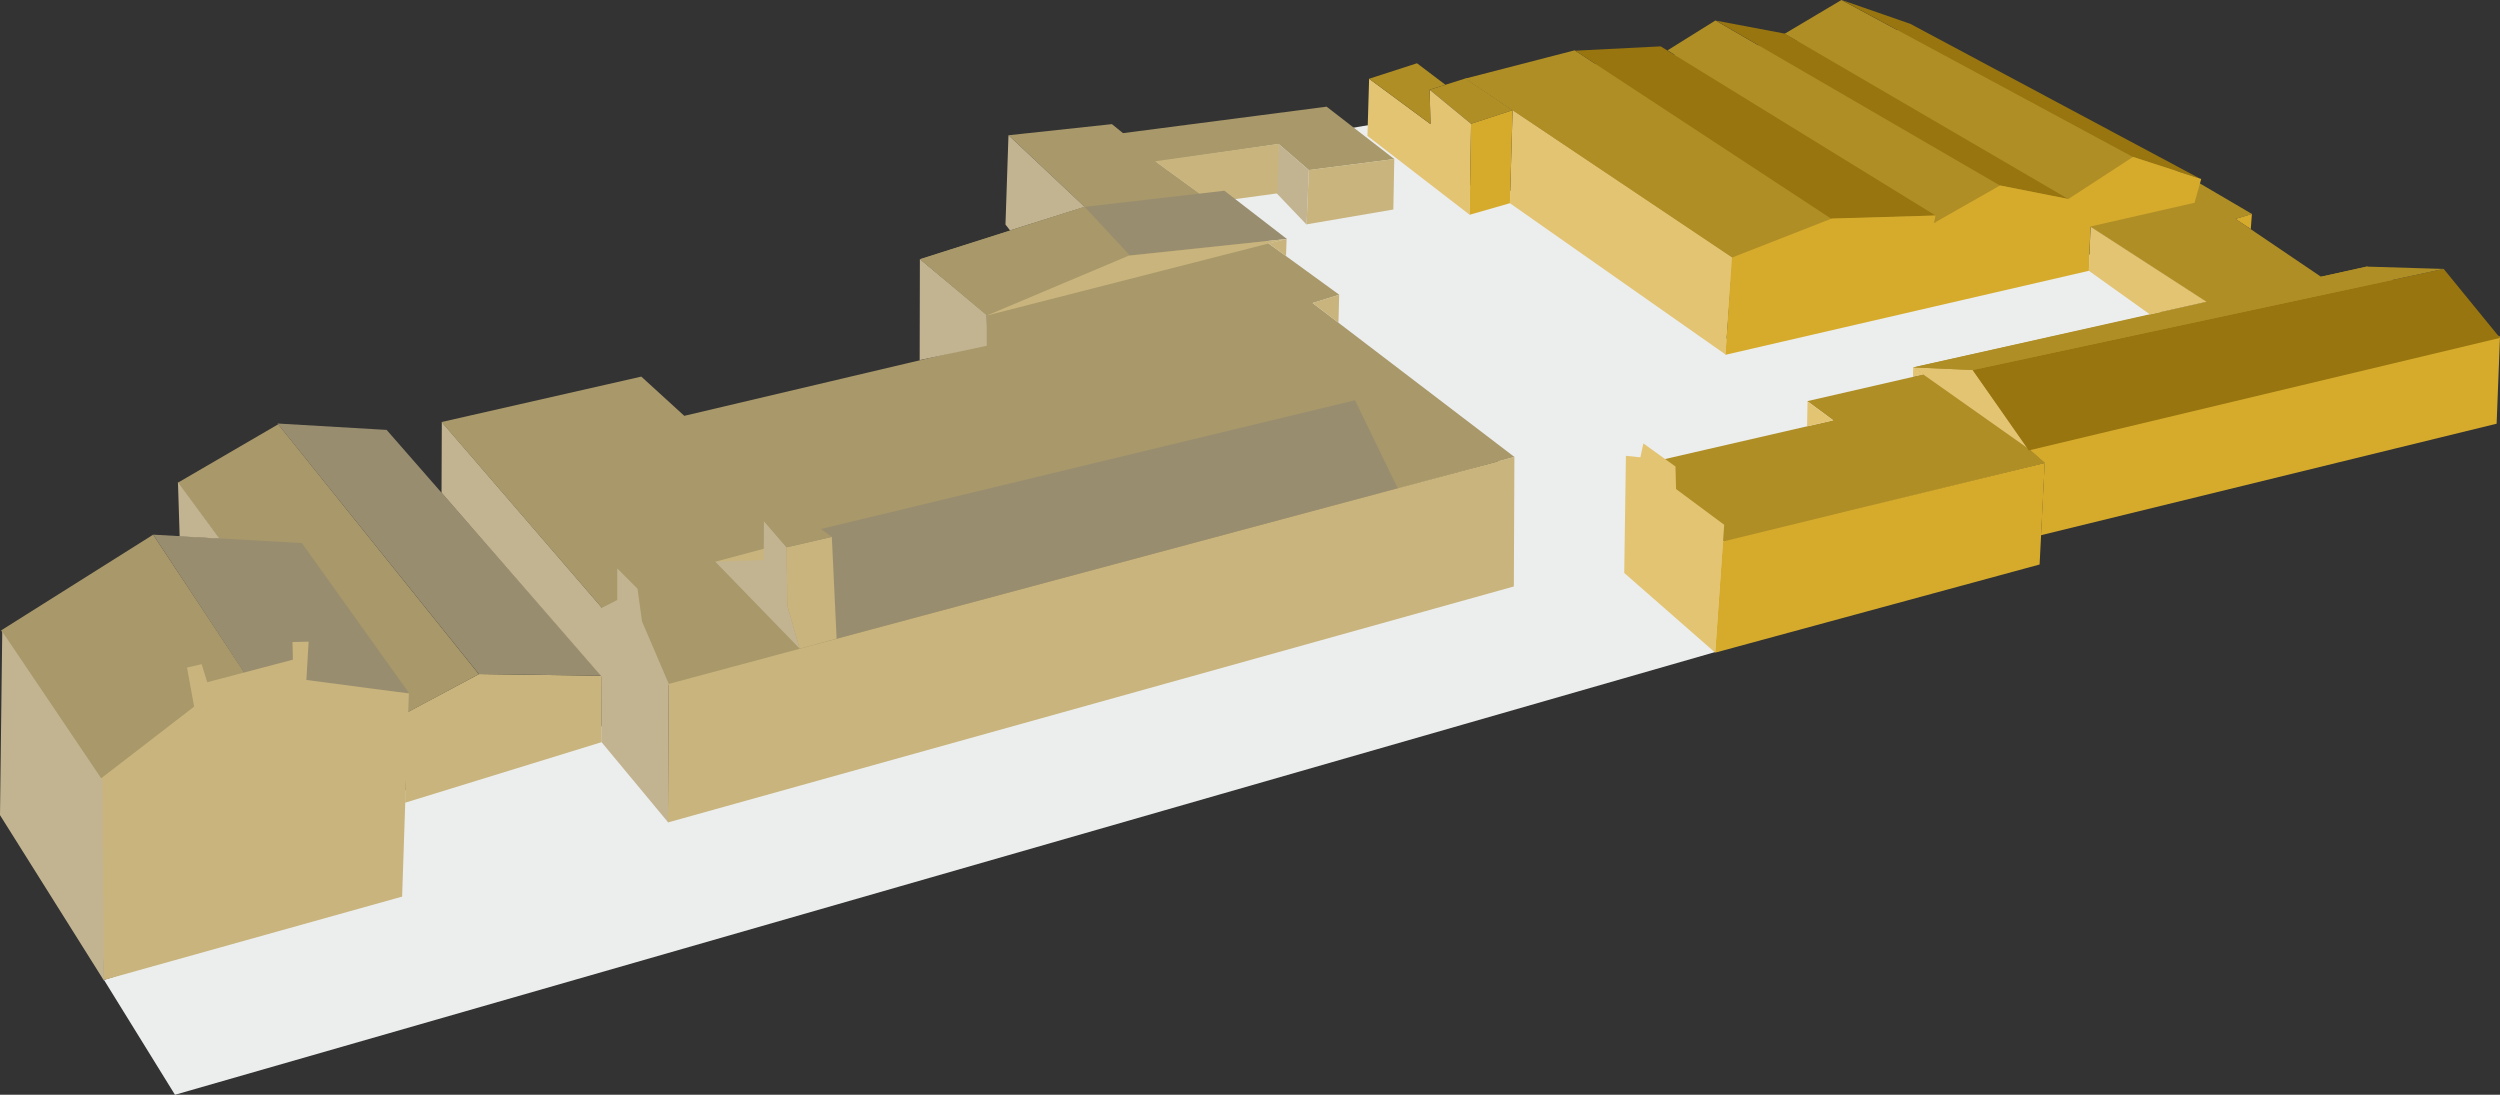 <?xml version="1.0" encoding="utf-8"?>
<!-- Generator: Adobe Illustrator 23.1.1, SVG Export Plug-In . SVG Version: 6.00 Build 0)  -->
<svg version="1.1" id="Ebene_2" xmlns="http://www.w3.org/2000/svg" xmlns:xlink="http://www.w3.org/1999/xlink" x="0px" y="0px"
	 viewBox="0 0 1466.09 642.01" style="enable-background:new 0 0 1466.09 642.01;" xml:space="preserve">
<rect x="0" y="0" width="1466.09" height="642.01" fill="#333333" stroke="none"/>
<style type="text/css">
	.st0{fill:#ECEDED;}
	.st1{fill:#C8B47C;}
	.st2{fill:#A8986A;}
	.st3{fill:#998D6F;}
	.st4{fill:#C3B491;}
	.st5{fill:#AF8E25;}
	.st6{fill:#E3C473;}
	.st7{fill:#D6AB2C;}
	.st8{fill:#98750F;}
</style>
<path class="st0" d="M102.61,642.01c324.43-93.26,648.85-186.51,973.28-279.77c15.32-47.09,30.65-94.18,45.97-141.26l147.56-36.26
	l-44.53-35.8l-209.54,51.51L874.79,104.4l-21.83,7.86l-48.02-39.29l-127.55,21.6l83.9,86.66l121.36,92.55v66.35L393.73,475.45
	l-41.91-50.64l-121.36,41.03l-0.87,54.13l-168.6,54.7L102.61,642.01z"/>
<g>
	<path class="st1" d="M280.9,395.28c24,0.33,48,0.66,72,0.99c-0.06,12.99-0.11,25.98-0.17,38.97
		c-38.39,11.83-76.77,23.67-115.16,35.5c0.29-17.61,0.59-35.23,0.88-52.84C252.6,410.37,266.75,402.82,280.9,395.28z"/>
	<path class="st2" d="M163.16,248.81c39.22,48.85,78.44,97.71,117.66,146.56c-22.05,11.81-44.09,23.61-66.14,35.42
		c-36.84-49.21-73.69-98.42-110.53-147.63C123.82,271.71,143.49,260.26,163.16,248.81z"/>
	<path class="st3" d="M226.73,252.11c42.01,48.05,84.03,96.11,126.04,144.16c-23.99-0.33-47.97-0.66-71.96-0.99
		c-39.37-48.97-78.73-97.94-118.1-146.92C184.05,249.61,205.39,250.86,226.73,252.11z"/>
	<path class="st2" d="M89.83,313.54c20.48,30.94,40.95,61.87,61.43,92.81c-31.38,18.06-62.75,36.11-94.13,54.17
		c-18.83-30.28-37.65-60.55-56.48-90.83C30.39,350.97,60.11,332.26,89.83,313.54z"/>
	<path class="st3" d="M177.03,318.49c20.92,29.28,41.83,58.57,62.75,87.85c-30.83-1.87-61.65-3.74-92.48-5.61
		c-19.16-29.06-38.31-58.13-57.47-87.19C118.9,315.19,147.96,316.84,177.03,318.49z"/>
	<path class="st1" d="M179.67,398.75c20.04,2.64,40.07,5.28,60.11,7.93c-1.32,39.71-2.64,79.41-3.96,119.12
		c-58.28,16.29-116.55,32.59-174.83,48.88c-1.61-38.61-3.23-77.21-4.84-115.82c19.23-14.83,38.46-29.65,57.69-44.48
		c-1.39-7.63-2.79-15.27-4.18-22.9c2.86-0.66,5.72-1.32,8.59-1.98c1.1,3.52,2.2,7.05,3.3,10.57c16.73-4.4,33.47-8.81,50.2-13.21
		c-0.07-3.45-0.15-6.9-0.22-10.35c3.16-0.07,6.31-0.15,9.47-0.22C180.55,383.78,180.11,391.27,179.67,398.75z"/>
	<path class="st4" d="M104.37,282.83c8.15,11.01,16.29,22.02,24.44,33.03c-7.82-0.44-15.63-0.88-23.45-1.32
		C105.03,303.96,104.7,293.39,104.37,282.83z"/>
	<path class="st4" d="M1.32,370.35c19.6,29.06,39.19,58.13,58.79,87.19c0.29,39.19,0.59,78.39,0.88,117.58
		C40.66,542.75,20.33,510.38,0,478.02C0.44,442.13,0.88,406.24,1.32,370.35z"/>
</g>
<g>
	<path class="st5" d="M959.78,273.03c17.17,14.97,34.35,29.94,51.52,44.92c62.68-15.49,125.36-30.97,188.04-46.46
		c-3.01-2.61-6.02-5.21-9.03-7.82c91.82-22.13,183.63-44.26,275.45-66.39c-25.87-13.65-51.74-27.3-77.61-40.95
		c-9.03,1.98-18.06,3.96-27.08,5.94c-16.7-11.3-33.39-22.61-50.09-33.91c3.23-0.95,6.46-1.91,9.69-2.86
		c-10.64-6.24-21.28-12.48-31.93-18.72c-57.14-29.94-114.28-59.89-171.41-89.83c-86.04,9.69-172.07,19.38-258.11,29.06
		c52.02,35.01,104.04,70.02,156.05,105.03c62.75-10.79,125.5-21.58,188.26-32.37c30,19.43,60,38.86,90,58.29
		c-57.19,12.83-114.39,25.65-171.58,38.48c1.98,1.39,3.96,2.79,5.94,4.18c-22.68,5.21-45.36,10.42-68.04,15.63
		c5.06,3.74,10.13,7.49,15.19,11.23C1036.62,255.34,998.2,264.18,959.78,273.03z"/>
	<path class="st6" d="M952.51,336c17.78,15.58,35.56,31.16,53.34,46.73c1.76-24.99,3.52-49.98,5.28-74.97
		c-9.41-6.99-18.83-13.98-28.24-20.97c-0.11-4.4-0.22-8.81-0.33-13.21c-6.28-4.51-12.55-9.03-18.83-13.54
		c-0.59,2.72-1.17,5.43-1.76,8.15c-2.83-0.29-5.65-0.59-8.48-0.88C953.17,290.2,952.84,313.1,952.51,336z"/>
	<path class="st7" d="M1010.41,317.57c62.9-15.36,125.8-30.72,188.71-46.09c-1.01,19.85-2.02,39.71-3.03,59.56
		c-63.41,17.23-126.83,34.46-190.24,51.69C1007.37,361.01,1008.89,339.29,1010.41,317.57z"/>
	<path class="st7" d="M1189.73,263.27c92.12-22,184.24-43.99,276.36-65.99c-0.66,17.06-1.32,34.13-1.98,51.19
		c-89.06,21.8-178.13,43.6-267.19,65.39c0.72-14.15,1.43-28.29,2.15-42.44C1195.95,268.71,1192.84,265.99,1189.73,263.27z"/>
	<path class="st6" d="M1156.84,216.99c-11.61-0.51-23.23-1.02-34.84-1.53c22.6,15.95,45.2,31.9,67.8,47.86
		C1178.81,247.88,1167.83,232.43,1156.84,216.99z"/>
	<path class="st8" d="M1156.84,216.99c92.07-19.76,184.15-39.53,276.22-59.29c11.01,13.49,22.02,26.97,33.03,40.46
		c-92.11,22-184.23,43.99-276.34,65.99C1178.78,248.43,1167.81,232.71,1156.84,216.99z"/>
	<path class="st5" d="M1122.03,215.44c11.61,0.52,23.21,1.04,34.82,1.56c92.07-19.76,184.15-39.53,276.22-59.29
		c-15.08-0.46-30.17-0.91-45.25-1.37C1299.22,176.03,1210.62,195.73,1122.03,215.44z"/>
	<path class="st6" d="M1060.02,235.43c5,3.69,10,7.38,15.01,11.06c-5.1,1.17-10.2,2.34-15.3,3.51
		C1059.82,245.15,1059.92,240.29,1060.02,235.43z"/>
	<path class="st6" d="M885.47,119.17c42.13,29.56,84.26,59.12,126.39,88.68c1.43-18.94,2.86-37.87,4.29-56.81
		c-43.04-28.83-86.07-57.66-129.11-86.49C886.51,82.76,885.99,100.97,885.47,119.17z"/>
	<path class="st5" d="M980.25,215.78"/>
	<path class="st6" d="M1224.99,158.81c0.33-8.62,0.66-17.25,0.99-25.87c22.68,14.68,45.36,29.36,68.04,44.04
		c-11.06,2.48-22.13,4.95-33.19,7.43C1248.88,175.87,1236.93,167.34,1224.99,158.81z"/>
	<path class="st5" d="M923.45,29.5c50.09,32.92,100.18,65.83,150.27,98.75c-19.34,7.56-38.68,15.12-58.02,22.68
		c-52.1-34.96-104.19-69.92-156.29-104.88C880.76,40.54,902.1,35.02,923.45,29.5z"/>
	<path class="st5" d="M977.94,29.5c52.04,33.8,104.07,67.6,156.11,101.39c12.92-7.38,25.83-14.75,38.75-22.13
		c-55.6-32.26-111.19-64.51-166.79-96.77C996.66,17.83,987.3,23.67,977.94,29.5z"/>
	<path class="st5" d="M1213.06,116.66c12.58-8.2,25.16-16.4,37.73-24.61c-56.97-30.68-113.94-61.37-170.9-92.05
		c-11.12,6.61-22.24,13.21-33.36,19.82C1102.04,52.1,1157.55,84.38,1213.06,116.66z"/>
	<path class="st8" d="M923.78,29.72c50.09,32.88,100.18,65.76,150.27,98.64c20.33-0.66,40.66-1.32,60.99-1.98
		c-53.72-33.06-107.45-66.13-161.17-99.19C957.17,28.04,940.48,28.88,923.78,29.72z"/>
	<path class="st8" d="M1006.35,12.11c55.49,32.22,110.97,64.44,166.46,96.66c13.43,2.68,26.86,5.36,40.29,8.04
		c-55.49-32.37-110.97-64.73-166.46-97.1C1033.21,17.17,1019.78,14.64,1006.35,12.11z"/>
	<path class="st8" d="M1080,0c56.92,30.67,113.83,61.34,170.75,92.01c13.17,4.27,26.35,8.53,39.52,12.8
		c-56.66-30.28-113.32-60.55-169.98-90.83C1106.86,9.32,1093.43,4.66,1080,0z"/>
	<path class="st7" d="M1011.85,208.07c1.28-19.01,2.57-38.02,3.85-57.03c19.52-7.63,39.05-15.27,58.57-22.9
		c20.26-0.59,40.51-1.17,60.77-1.76c-0.29,1.47-0.59,2.94-0.88,4.4c12.92-7.34,25.83-14.68,38.75-22.02
		c13.36,2.64,26.72,5.28,40.07,7.93c12.62-8.22,25.25-16.44,37.87-24.66c13.34,4.31,26.68,8.62,40.02,12.94
		c-1.3,4.64-2.61,9.28-3.91,13.93c-20.35,4.64-40.7,9.28-61.05,13.93c-0.31,8.66-0.62,17.32-0.94,25.98
		C1153.94,175.23,1082.9,191.65,1011.85,208.07z"/>
	<path class="st5" d="M838.4,52.62c8.09,6.66,16.18,13.32,24.28,19.98c8.12-2.66,16.24-5.31,24.36-7.97
		c-9.22-6.21-18.44-12.41-27.66-18.62C852.38,48.22,845.39,50.42,838.4,52.62z"/>
	<path class="st6" d="M802.9,46.18c12,8.86,24,17.72,36,26.59c-0.17-6.72-0.33-13.43-0.5-20.15c8.09,6.66,16.18,13.32,24.28,19.98
		c-0.28,17.78-0.55,35.56-0.83,53.34c-19.98-15.41-39.96-30.83-59.94-46.24C802.24,68.53,802.57,57.36,802.9,46.18z"/>
	<path class="st7" d="M861.85,125.94c7.87-2.26,15.74-4.51,23.61-6.77c0.52-18.18,1.05-36.36,1.57-54.54
		c-8.12,2.66-16.24,5.31-24.36,7.97C862.4,90.39,862.13,108.16,861.85,125.94z"/>
	<path class="st5" d="M830.97,37.1c-9.36,3.03-18.72,6.06-28.07,9.08c12,8.86,24,17.72,36,26.59c-0.17-6.72-0.33-13.43-0.5-20.15
		c3.08-0.97,6.16-1.94,9.24-2.91C842.08,45.51,836.53,41.31,830.97,37.1z"/>
	<path class="st7" d="M1310.98,128.38c3.21-0.96,6.41-1.93,9.62-2.89c-0.22,2.96-0.44,5.92-0.66,8.88
		C1316.96,132.37,1313.97,130.38,1310.98,128.38z"/>
	<path class="st6" d="M1121.94,215.45c2.04,1.4,4.07,2.81,6.11,4.21c-2.06,0.44-4.13,0.88-6.19,1.32
		C1121.89,219.14,1121.92,217.29,1121.94,215.45z"/>
</g>
<g>
	<path class="st4" d="M259.1,247.49c-0.06,13.82-0.11,27.63-0.17,41.45c31.45,36.13,62.9,72.25,94.35,108.38
		c-0.09-13.63-0.17-27.25-0.26-40.88C321.71,320.12,290.41,283.8,259.1,247.49z"/>
	<path class="st2" d="M258.94,247.49c39.05-8.88,78.09-17.76,117.14-26.64c8.4,7.67,16.81,15.34,25.21,23.01
		c58.79-13.87,117.58-27.74,176.37-41.61c0.33-5.94,0.66-11.89,0.99-17.83c-13-10.79-26-21.58-39-32.37
		c32.13-10.25,64.26-20.5,96.39-30.74c-14.86-14-29.72-28-44.59-42c20.2-2.17,40.4-4.35,60.61-6.52c2.17,1.76,4.35,3.52,6.52,5.28
		c39.8-5.17,79.6-10.35,119.39-15.52c13.23,10.24,26.46,20.48,39.69,30.72c-16.7,2.16-33.4,4.31-50.11,6.47
		c-5.9-5.09-11.81-10.18-17.71-15.28c-23.93,3.49-47.85,6.97-71.78,10.46c35.78,25.98,71.56,51.96,107.34,77.94
		c-5.21,1.61-10.42,3.23-15.63,4.84c39.45,30.09,78.9,60.18,118.35,90.28c-165.03,44.99-330.05,89.98-495.08,134.97
		C348.33,351.12,303.63,299.3,258.94,247.49z"/>
	<path class="st1" d="M392.2,401.06c-0.17,27.08-0.33,54.17-0.5,81.25c165.36-46.13,330.71-92.26,496.07-138.39
		c0.11-25.32,0.22-50.64,0.33-75.96C722.81,312.33,557.5,356.7,392.2,401.06z"/>
	<path class="st4" d="M539.45,151.93c13.06,10.86,26.13,21.72,39.19,32.59c0.01,6.08,0.02,12.16,0.03,18.25
		c-13.11,2.8-26.22,5.6-39.34,8.4C539.38,191.41,539.41,171.67,539.45,151.93z"/>
	<path class="st1" d="M785.35,172.88c-0.15,5.46-0.3,10.93-0.45,16.39c-5.05-3.87-10.1-7.73-15.15-11.6
		C774.95,176.08,780.15,174.48,785.35,172.88z"/>
	<path class="st4" d="M591.41,79.27c14.9,14.02,29.8,28.04,44.7,42.05c-14.6,4.61-29.19,9.21-43.79,13.82
		c-0.89-1.16-1.78-2.31-2.67-3.47C590.24,114.2,590.82,96.73,591.41,79.27z"/>
	<path class="st4" d="M352.98,356.44c3-1.53,6-3.06,9-4.58c0-6.17,0-12.33,0-18.5c3.96,3.96,7.93,7.93,11.89,11.89
		c0.88,6.39,1.76,12.77,2.64,19.16c5.23,12.22,10.46,24.44,15.69,36.66c-0.11,27.08-0.22,54.17-0.33,81.25
		c-13.07-15.74-26.15-31.49-39.22-47.23C352.76,408.87,352.87,382.65,352.98,356.44z"/>
	<path class="st1" d="M767.56,99.69c-0.44,10.62-0.88,21.25-1.32,31.87c16.95-2.9,33.91-5.8,50.86-8.7
		c0.18-9.87,0.37-19.74,0.55-29.61C800.95,95.39,784.26,97.54,767.56,99.69z"/>
	<path class="st4" d="M749.72,84.33c5.94,5.13,11.89,10.27,17.83,15.4c-0.44,10.67-0.88,21.33-1.32,32
		c-5.89-6.17-11.78-12.33-17.67-18.5C748.95,103.6,749.34,93.96,749.72,84.33z"/>
	<path class="st1" d="M677.39,94.57c24.22-3.41,48.44-6.83,72.66-10.24c-0.33,9.69-0.66,19.38-0.99,29.06
		c-12.88,1.76-25.76,3.52-38.64,5.28C699.41,110.64,688.4,102.61,677.39,94.57z"/>
	<path class="st1" d="M419.49,329.39c9.97,0.62,19.94,1.25,29.9,1.87c0.07-3.3,0.15-6.61,0.22-9.91
		C439.57,324.04,429.53,326.71,419.49,329.39z"/>
	<path class="st3" d="M819.64,286.29c-8.33-17.19-16.67-34.38-25-51.57c-111.41,26.86-222.83,53.72-334.24,80.59
		c9.74,19.82,19.48,39.64,29.22,59.46C599.63,345.27,709.64,315.78,819.64,286.29z"/>
	<path class="st4" d="M447.99,305.59c4.42,5.12,8.84,10.24,13.27,15.36c0.16,11.4,0.31,22.81,0.47,34.21
		c2.42,8.42,4.84,16.84,7.27,25.27c-16.51-17.01-33.03-34.02-49.54-51.03c9.47-0.33,18.94-0.66,28.4-0.99
		C447.9,320.8,447.94,313.19,447.99,305.59z"/>
	<path class="st1" d="M490.62,374.48c-0.94-19.87-1.87-39.74-2.81-59.61c-8.86,2.04-17.72,4.07-26.59,6.11
		c0.17,11.41,0.35,22.83,0.52,34.24c2.4,8.39,4.81,16.79,7.21,25.18C476.18,378.42,483.4,376.45,490.62,374.48z"/>
	<path class="st2" d="M469.46,301.27c6.08,4.52,12.17,9.05,18.25,13.57c-8.82,2.04-17.63,4.07-26.45,6.11
		c-4.41-5.13-8.83-10.26-13.24-15.39C455.16,304.13,462.31,302.7,469.46,301.27z"/>
	<path class="st5" d="M751.54,52.13"/>
	<path class="st2" d="M636.03,121.29c8.83,9.42,17.67,18.84,26.5,28.27c-27.91,11.83-55.82,23.67-83.72,35.5
		c-13.11-11.03-26.22-22.05-39.33-33.08C571.66,141.75,603.84,131.52,636.03,121.29z"/>
	<path class="st3" d="M636.11,121.32c8.81,9.47,17.61,18.94,26.42,28.4c30.72-3.19,61.43-6.39,92.15-9.58
		c-12.22-9.43-24.44-18.86-36.66-28.29C690.71,115.01,663.41,118.16,636.11,121.32z"/>
	<path class="st1" d="M578.64,185.06c58.57-14.97,117.14-29.94,175.71-44.92c-30.83,3.27-61.65,6.53-92.48,9.8
		C634.13,161.65,606.38,173.36,578.64,185.06z"/>
	<path class="st1" d="M743.94,142.75c3.52-0.88,7.05-1.76,10.57-2.64c-0.11,3.36-0.22,6.72-0.33,10.07
		C750.77,147.7,747.36,145.22,743.94,142.75z"/>
</g>
<path class="st6" d="M364.19,391.2"/>
</svg>
